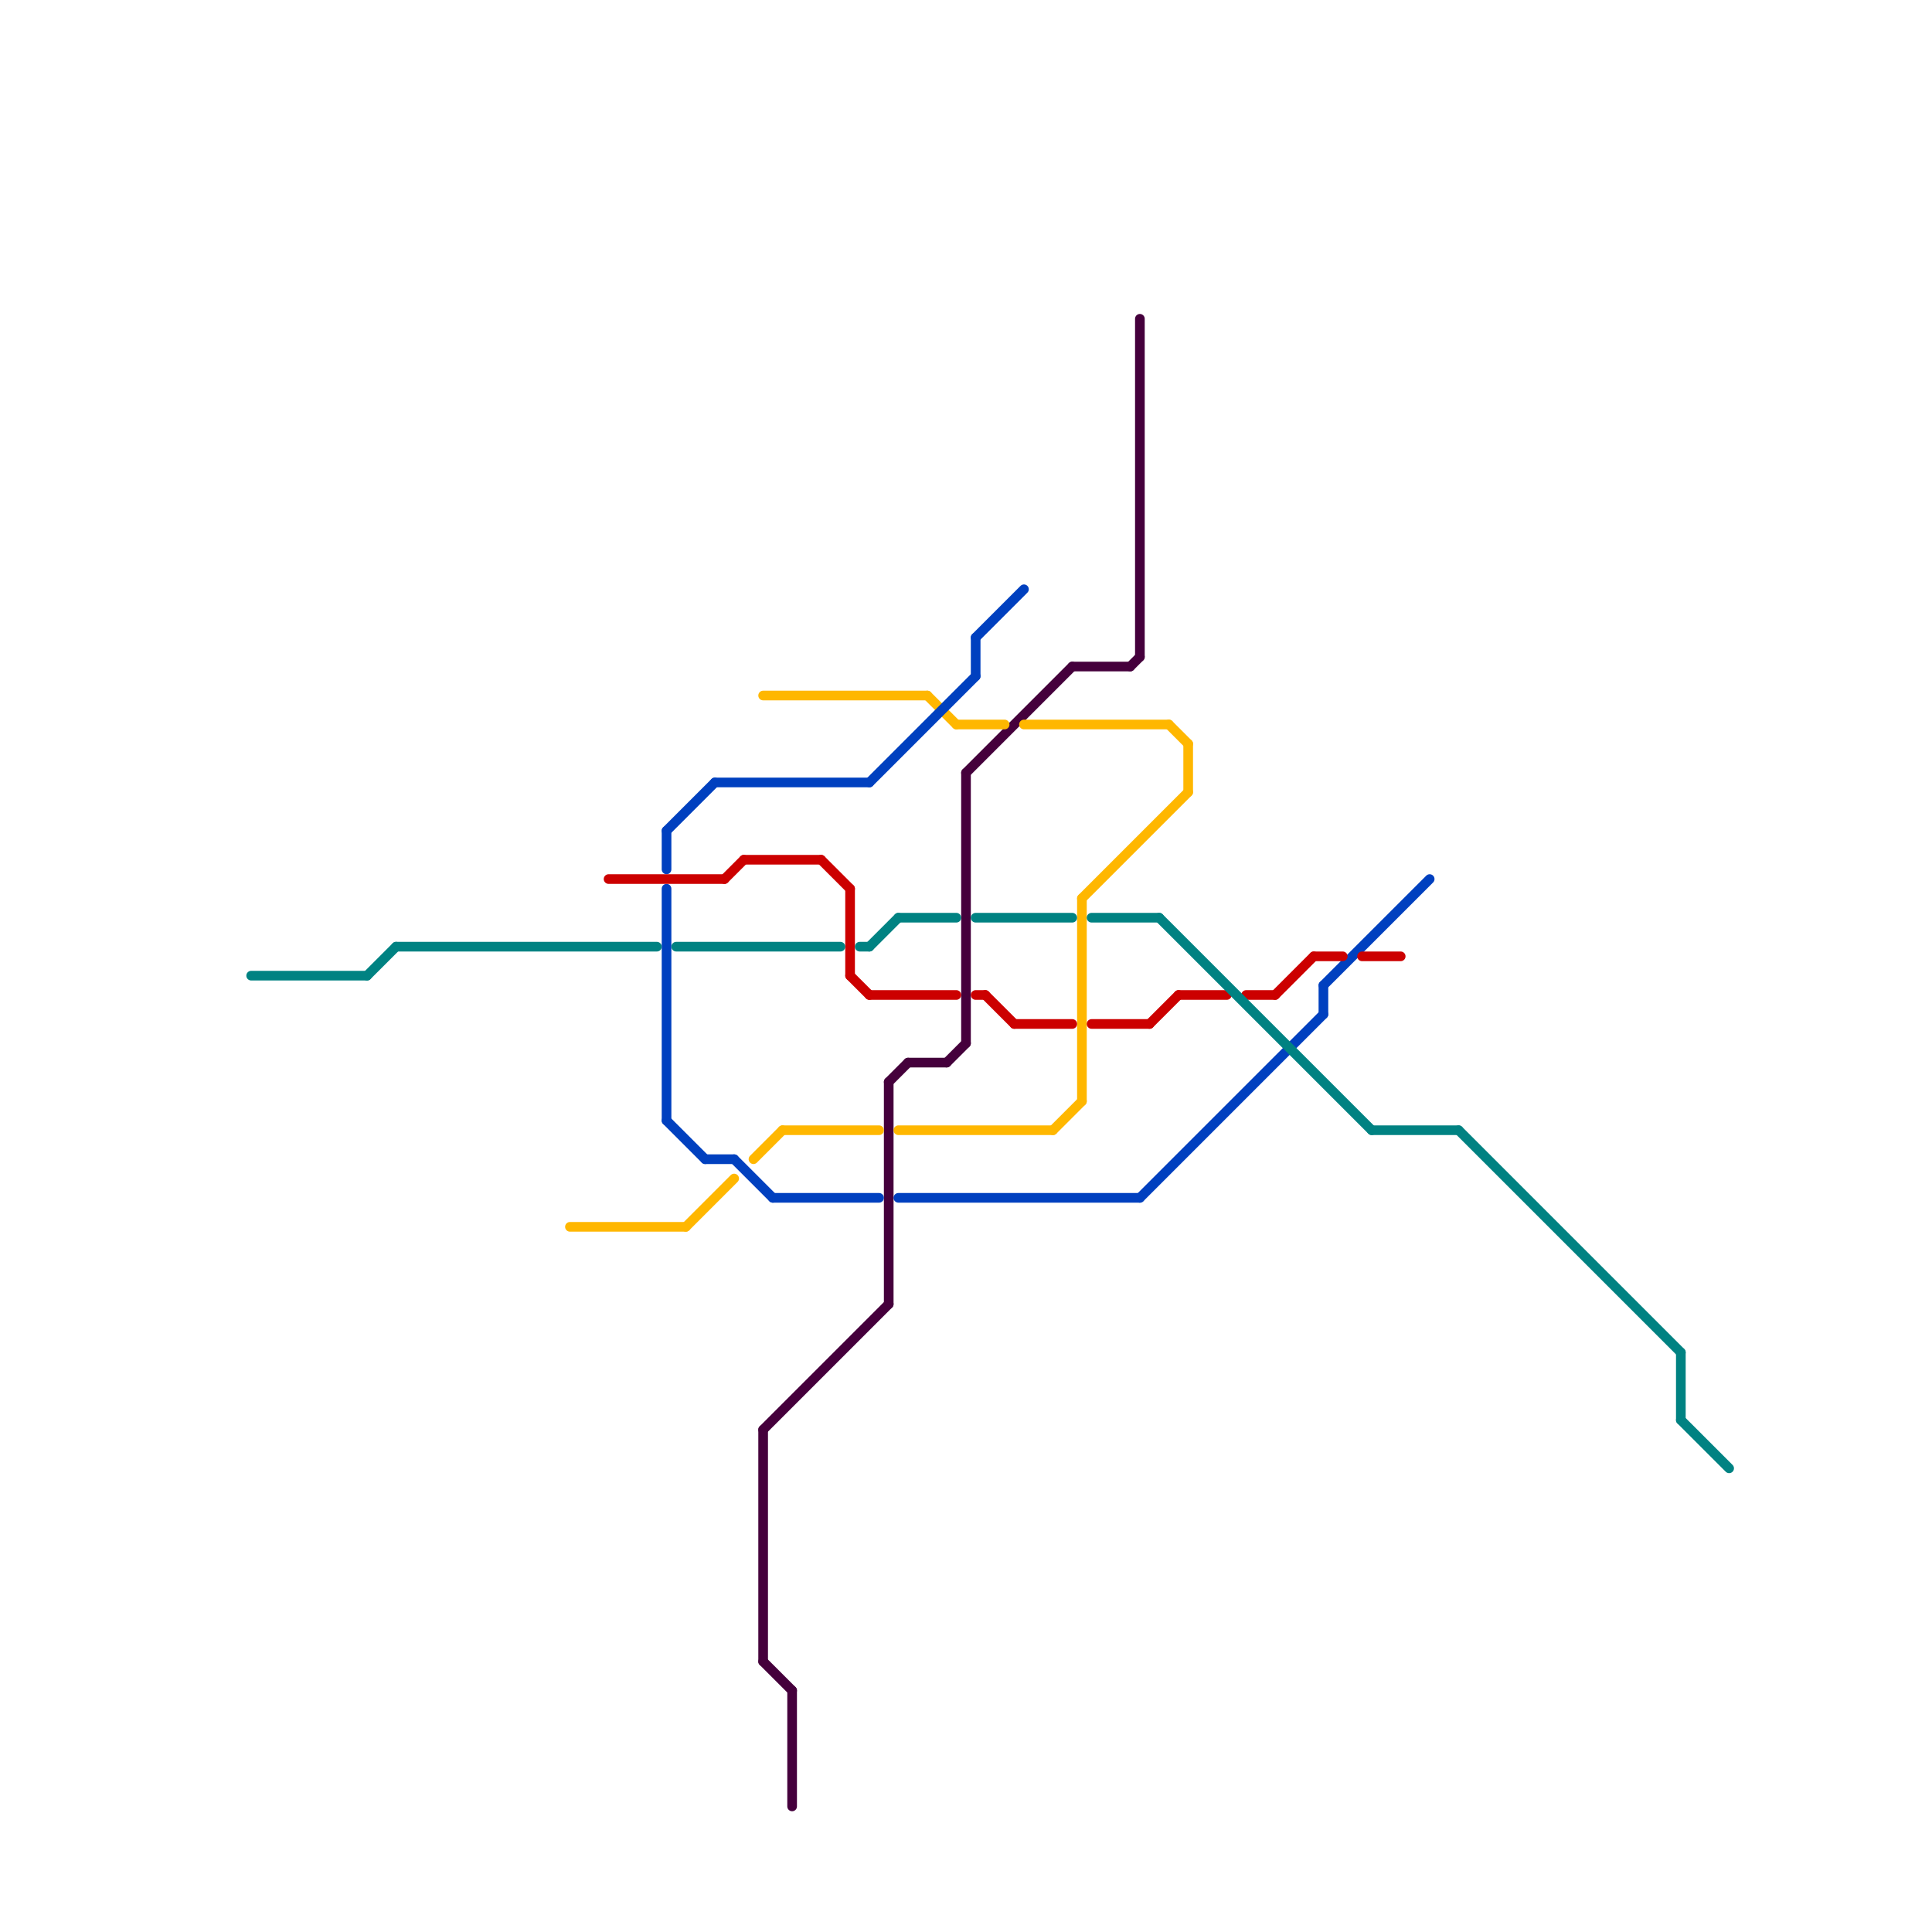 
<svg version="1.1" xmlns="http://www.w3.org/2000/svg" viewBox="0 0 200 200">
<style>line { stroke-width: 1; fill: none; stroke-linecap: round; stroke-linejoin: round; } .c0 { stroke: #45003c } .c1 { stroke: #ffb700 } .c2 { stroke: #0040bf } .c3 { stroke: #cc0000 } .c4 { stroke: #008282 }</style><line class="c0" x1="98" y1="110" x2="100" y2="108"/><line class="c0" x1="94" y1="110" x2="98" y2="110"/><line class="c0" x1="100" y1="80" x2="111" y2="69"/><line class="c0" x1="92" y1="112" x2="94" y2="110"/><line class="c0" x1="111" y1="69" x2="117" y2="69"/><line class="c0" x1="79" y1="172" x2="82" y2="175"/><line class="c0" x1="92" y1="112" x2="92" y2="135"/><line class="c0" x1="82" y1="175" x2="82" y2="187"/><line class="c0" x1="79" y1="148" x2="79" y2="172"/><line class="c0" x1="118" y1="33" x2="118" y2="68"/><line class="c0" x1="79" y1="148" x2="92" y2="135"/><line class="c0" x1="100" y1="80" x2="100" y2="108"/><line class="c0" x1="117" y1="69" x2="118" y2="68"/><line class="c1" x1="81" y1="117" x2="91" y2="117"/><line class="c1" x1="106" y1="75" x2="121" y2="75"/><line class="c1" x1="59" y1="127" x2="71" y2="127"/><line class="c1" x1="71" y1="127" x2="76" y2="122"/><line class="c1" x1="93" y1="117" x2="109" y2="117"/><line class="c1" x1="123" y1="77" x2="123" y2="82"/><line class="c1" x1="112" y1="93" x2="112" y2="114"/><line class="c1" x1="79" y1="72" x2="96" y2="72"/><line class="c1" x1="112" y1="93" x2="123" y2="82"/><line class="c1" x1="109" y1="117" x2="112" y2="114"/><line class="c1" x1="99" y1="75" x2="104" y2="75"/><line class="c1" x1="96" y1="72" x2="99" y2="75"/><line class="c1" x1="121" y1="75" x2="123" y2="77"/><line class="c1" x1="78" y1="120" x2="81" y2="117"/><line class="c2" x1="137" y1="102" x2="137" y2="105"/><line class="c2" x1="69" y1="86" x2="74" y2="81"/><line class="c2" x1="93" y1="124" x2="118" y2="124"/><line class="c2" x1="80" y1="124" x2="91" y2="124"/><line class="c2" x1="69" y1="92" x2="69" y2="116"/><line class="c2" x1="90" y1="81" x2="101" y2="70"/><line class="c2" x1="118" y1="124" x2="137" y2="105"/><line class="c2" x1="137" y1="102" x2="148" y2="91"/><line class="c2" x1="73" y1="120" x2="76" y2="120"/><line class="c2" x1="69" y1="116" x2="73" y2="120"/><line class="c2" x1="74" y1="81" x2="90" y2="81"/><line class="c2" x1="69" y1="86" x2="69" y2="90"/><line class="c2" x1="101" y1="66" x2="101" y2="70"/><line class="c2" x1="101" y1="66" x2="106" y2="61"/><line class="c2" x1="76" y1="120" x2="80" y2="124"/><line class="c3" x1="141" y1="99" x2="145" y2="99"/><line class="c3" x1="75" y1="91" x2="77" y2="89"/><line class="c3" x1="102" y1="103" x2="105" y2="106"/><line class="c3" x1="85" y1="89" x2="88" y2="92"/><line class="c3" x1="90" y1="103" x2="99" y2="103"/><line class="c3" x1="63" y1="91" x2="75" y2="91"/><line class="c3" x1="129" y1="103" x2="132" y2="103"/><line class="c3" x1="119" y1="106" x2="122" y2="103"/><line class="c3" x1="88" y1="101" x2="90" y2="103"/><line class="c3" x1="113" y1="106" x2="119" y2="106"/><line class="c3" x1="122" y1="103" x2="127" y2="103"/><line class="c3" x1="105" y1="106" x2="111" y2="106"/><line class="c3" x1="136" y1="99" x2="139" y2="99"/><line class="c3" x1="88" y1="92" x2="88" y2="101"/><line class="c3" x1="101" y1="103" x2="102" y2="103"/><line class="c3" x1="132" y1="103" x2="136" y2="99"/><line class="c3" x1="77" y1="89" x2="85" y2="89"/><line class="c4" x1="93" y1="95" x2="99" y2="95"/><line class="c4" x1="151" y1="117" x2="174" y2="140"/><line class="c4" x1="89" y1="98" x2="90" y2="98"/><line class="c4" x1="26" y1="101" x2="38" y2="101"/><line class="c4" x1="142" y1="117" x2="151" y2="117"/><line class="c4" x1="174" y1="147" x2="179" y2="152"/><line class="c4" x1="101" y1="95" x2="111" y2="95"/><line class="c4" x1="90" y1="98" x2="93" y2="95"/><line class="c4" x1="120" y1="95" x2="142" y2="117"/><line class="c4" x1="113" y1="95" x2="120" y2="95"/><line class="c4" x1="174" y1="140" x2="174" y2="147"/><line class="c4" x1="38" y1="101" x2="41" y2="98"/><line class="c4" x1="70" y1="98" x2="87" y2="98"/><line class="c4" x1="41" y1="98" x2="68" y2="98"/>


</svg>


